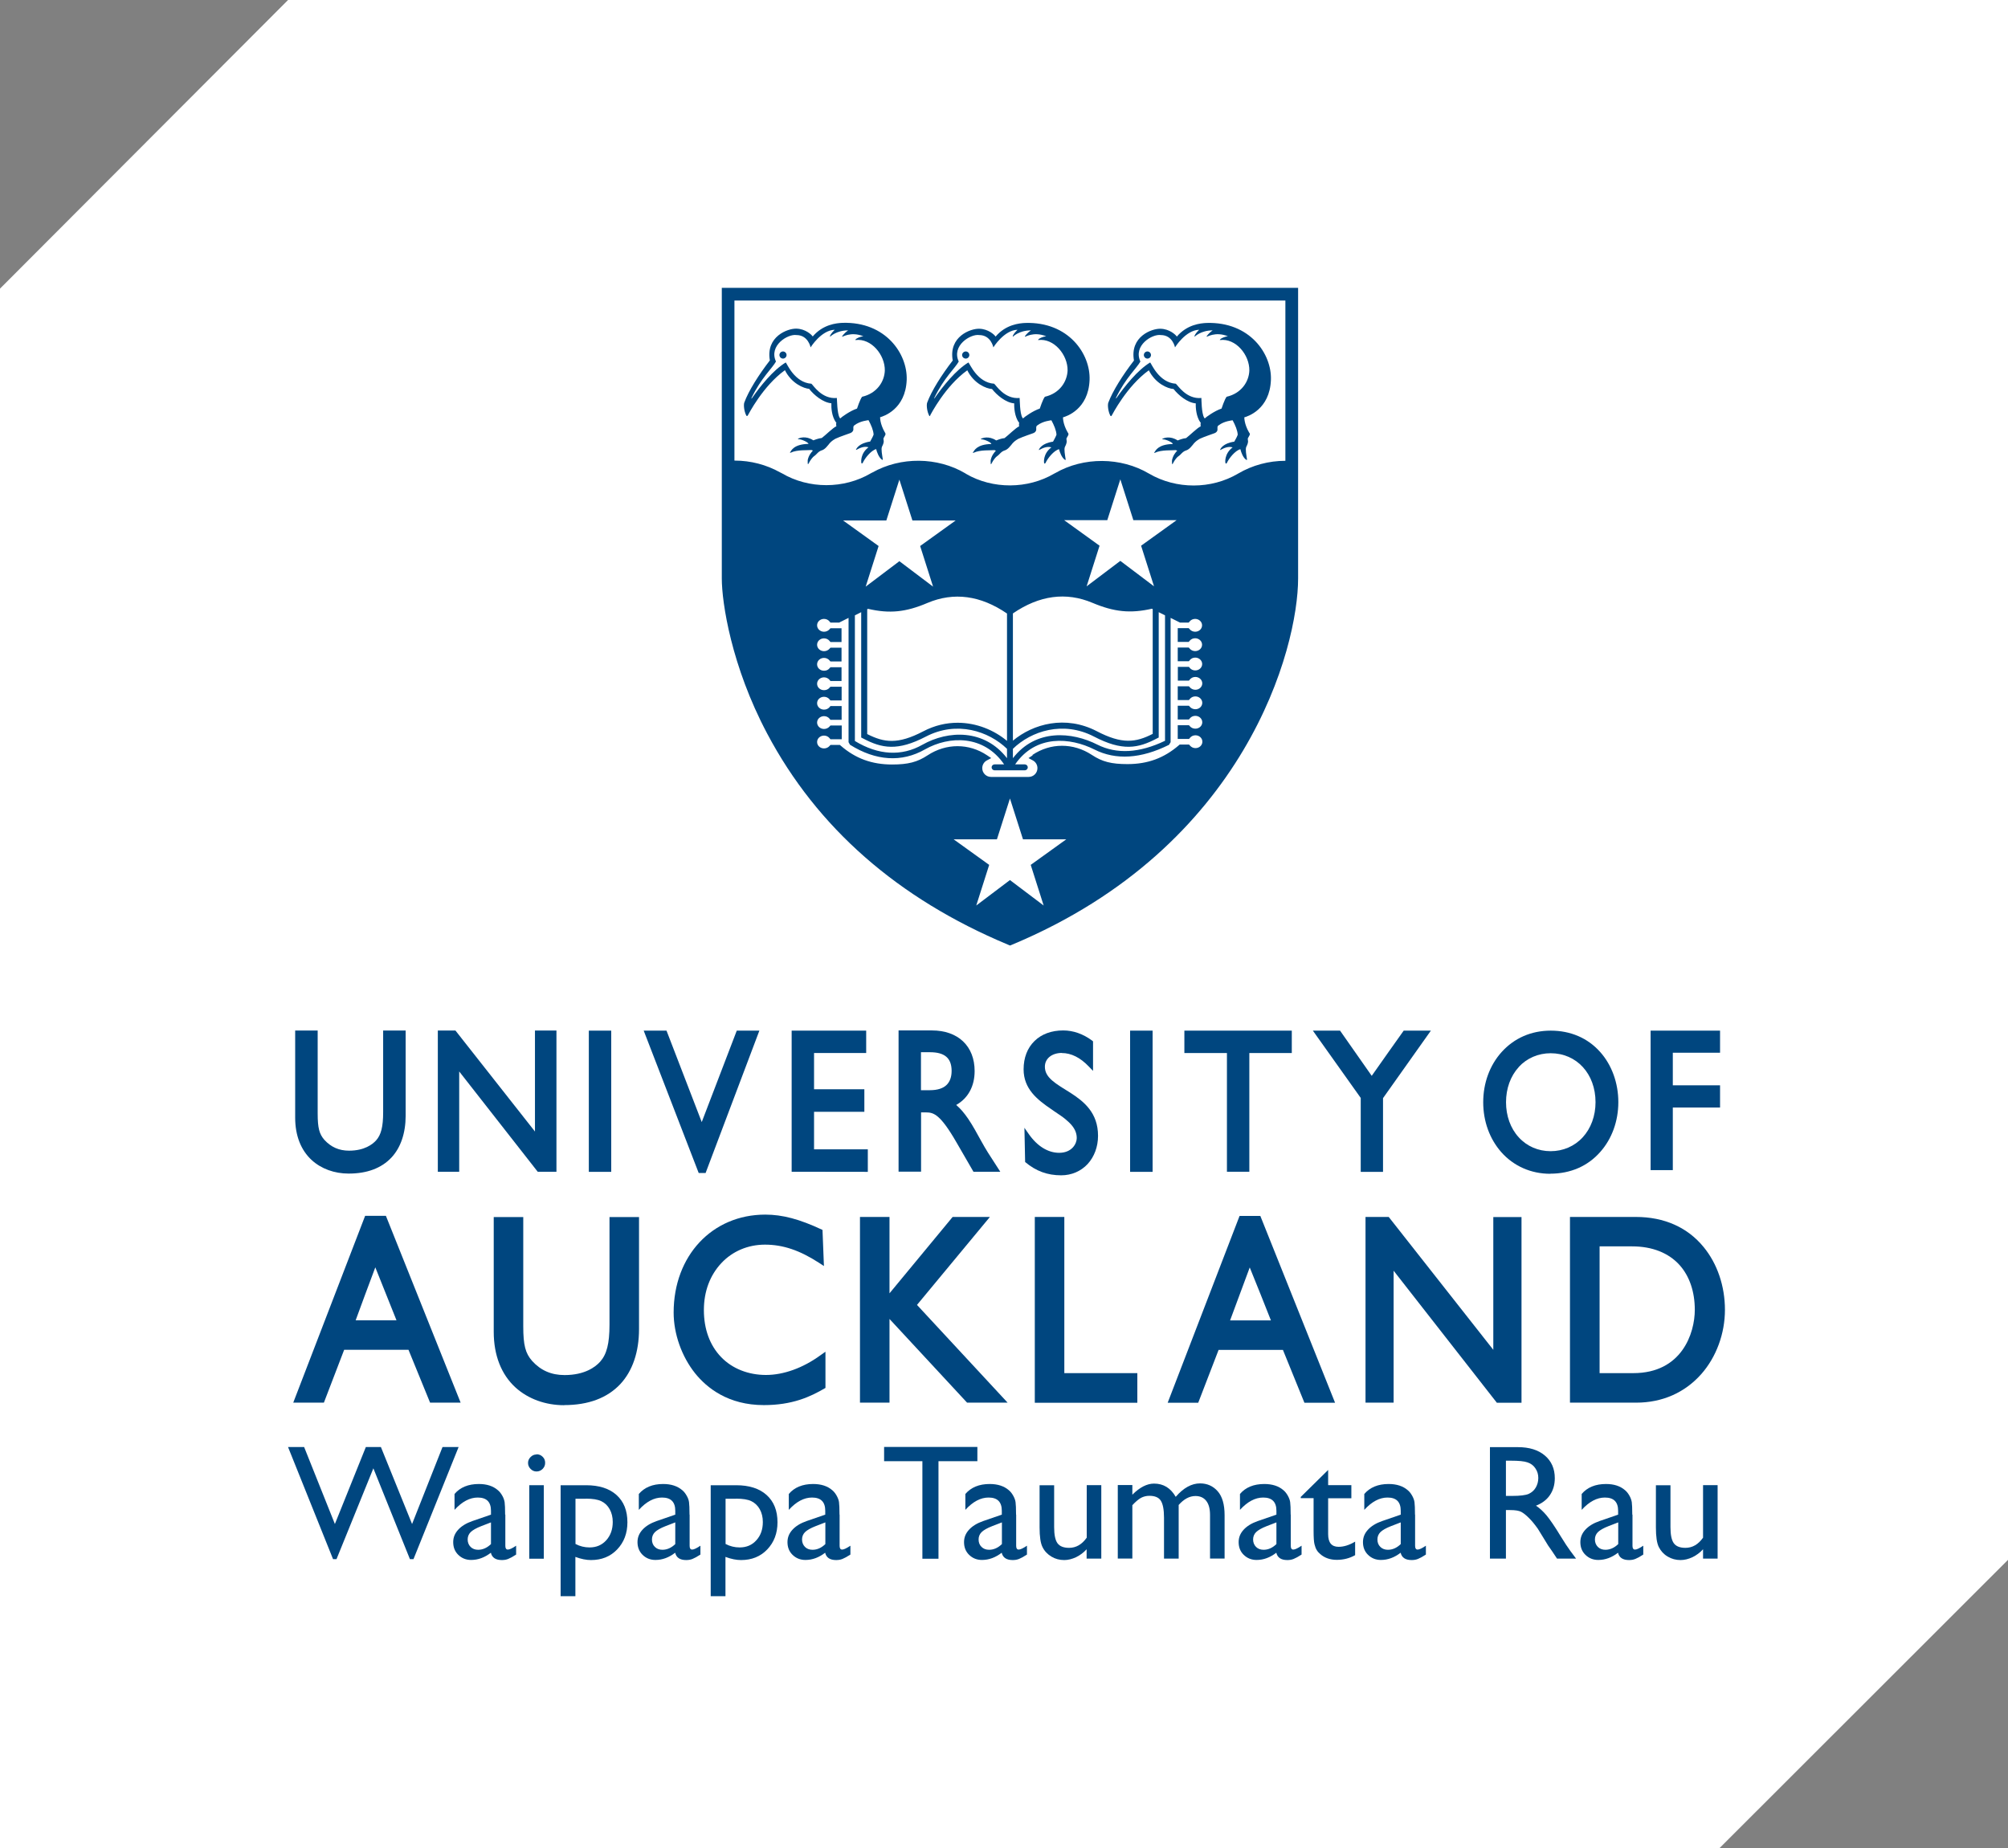 <?xml version="1.0" encoding="UTF-8"?>
<svg id="Layer_2" data-name="Layer 2" xmlns="http://www.w3.org/2000/svg" viewBox="0 0 197.21 181.54">
  <rect x="0" y="0" width="197.21" height="181.54" fill="#808080" stroke="none"/>
  <defs>
    <style>
      .cls-1 {
        fill: #fff;
      }

      .cls-2 {
        fill: #00467f;
      }
    </style>
  </defs>
  <g id="Layer_1-2" data-name="Layer 1">
    <g>
      <polygon class="cls-1" points="168.86 181.54 0 181.54 0 28.35 28.29 0 197.21 0 197.21 153.21 168.86 181.54"/>
      <polygon class="cls-2" points="85.07 103.43 85.07 101.23 77.75 101.23 77.75 115.09 85.23 115.1 85.23 112.89 79.95 112.89 79.95 109.2 84.89 109.2 84.89 106.99 79.95 106.99 79.95 103.43 85.07 103.43"/>
      <path class="cls-2" d="M34.24,115.27c1.81,0,3.22-.53,4.2-1.57.91-.97,1.4-2.4,1.4-4.11v-8.37h-2.21v8.03c0,1.41-.2,2.22-.7,2.77-.34.37-1.13,1-2.65,1-.98,0-1.77-.35-2.42-1.06-.5-.57-.66-1.17-.66-2.59v-8.15h-2.21s0,8.56,0,8.56c0,1.75.56,3.19,1.63,4.17.93.85,2.22,1.32,3.63,1.32Z"/>
      <path class="cls-2" d="M54.65,115.09v-13.87h-2.11v9.92c-.19-.25-7.81-9.92-7.81-9.92h-1.73v13.87h2.1v-9.85c.2.25,7.71,9.85,7.71,9.85h1.84Z"/>
      <path class="cls-2" d="M74.58,101.23h-2.22s-3.34,8.71-3.44,8.98c-.1-.26-3.46-8.98-3.46-8.98h-2.24l5.4,13.98h.68s5.28-13.98,5.28-13.98Z"/>
      <path class="cls-2" d="M95.59,115.09h2.65l-.36-.56c-.73-1.12-1.03-1.58-1.51-2.45-.42-.76-.85-1.56-1.29-2.2-.39-.57-.76-1-1.17-1.35,1.17-.66,1.81-1.84,1.81-3.33,0-1.2-.39-2.21-1.14-2.92-.74-.7-1.8-1.07-3.05-1.07h-3.28v13.87h2.21v-5.82h.49c.76,0,1.41.21,2.99,2.95l1.66,2.87ZM93.46,105.19c0,.58-.16,1.03-.47,1.35-.35.36-.92.54-1.66.54h-.88v-3.73h.88c1.44,0,2.11.57,2.13,1.79v.05Z"/>
      <path class="cls-2" d="M104.28,103.43c.93,0,1.82.45,2.65,1.32l.32.33.1.1v-2.9l-.03-.02-.07-.06c-.88-.65-1.85-.99-2.83-.99-1.15,0-2.13.36-2.82,1.04-.7.68-1.07,1.64-1.07,2.78,0,1.92,1.34,2.98,2.71,3.91l.33.23.62.42c.36.25.6.46.81.66.51.49.75.98.75,1.53s-.47,1.45-1.73,1.45c-1.09,0-2.15-.65-2.98-1.84l-.33-.47-.1-.15.07,3.36.02.02c1.05.88,2.17,1.29,3.52,1.29,1.01,0,1.93-.39,2.6-1.11.65-.71,1.02-1.69,1.02-2.77,0-2.28-1.4-3.38-2.72-4.23l-.96-.6c-.34-.22-.6-.41-.81-.59-.51-.44-.73-.86-.73-1.37,0-.8.69-1.35,1.67-1.35Z"/>
      <path class="cls-2" d="M133.62,115.1h2.21v-7.24s4.7-6.63,4.7-6.63h-2.67s-3.06,4.31-3.14,4.44c-.09-.13-3.11-4.44-3.11-4.44h-2.67s4.68,6.58,4.7,6.61v7.26Z"/>
      <rect class="cls-2" x="57.83" y="101.23" width="2.2" height="13.87"/>
      <rect class="cls-2" x="110.99" y="101.23" width="2.21" height="13.87"/>
      <polygon class="cls-2" points="120.5 115.09 122.7 115.09 122.7 103.43 126.87 103.43 126.87 101.23 116.32 101.23 116.32 103.43 120.5 103.43 120.5 115.09"/>
      <polygon class="cls-2" points="164.29 108.78 168.93 108.78 168.93 106.6 164.29 106.6 164.29 103.4 168.93 103.4 168.93 101.23 162.11 101.23 162.11 114.93 164.29 114.93 164.29 108.78"/>
      <path class="cls-2" d="M152.26,115.28c1.98,0,3.68-.74,4.91-2.14,1.14-1.29,1.77-3.02,1.77-4.89s-.64-3.65-1.79-4.93c-1.22-1.37-2.91-2.09-4.85-2.09s-3.6.75-4.82,2.1c-1.17,1.3-1.81,3.05-1.81,4.93s.63,3.6,1.77,4.9c1.21,1.37,2.92,2.13,4.81,2.13ZM149.16,104.8c.8-.87,1.92-1.35,3.13-1.35,2.56,0,4.41,2.02,4.41,4.81,0,1.34-.45,2.57-1.26,3.45-.81.88-1.93,1.36-3.15,1.36s-2.33-.48-3.13-1.36c-.81-.88-1.25-2.11-1.25-3.45s.44-2.57,1.25-3.45Z"/>
      <path class="cls-2" d="M123.78,119.43h-2.04l-7.06,18.35h3s1.96-5.1,2-5.19h6.32c.04.09,2.11,5.19,2.11,5.19h3.01l-7.34-18.35ZM120.81,129.69c.07-.19,1.81-4.87,1.93-5.2.14.33,2.02,5.01,2.08,5.2h-4.01Z"/>
      <polygon class="cls-2" points="111.7 134.87 104.53 134.87 104.53 119.53 101.63 119.53 101.63 137.78 111.7 137.78 111.7 134.87"/>
      <path class="cls-2" d="M33.8,132.58h6.32c.04.09,2.12,5.19,2.12,5.19h3l-7.34-18.35h-2.04l-7.06,18.35h3.01s1.96-5.1,1.99-5.19ZM36.86,124.48c.13.33,2,5.01,2.08,5.2h-4.01c.06-.19,1.8-4.87,1.93-5.2Z"/>
      <path class="cls-2" d="M81.07,136.33v-3.56l-.12.08-.38.27c-1.72,1.25-3.62,1.93-5.34,1.93s-3.31-.61-4.41-1.76c-1.11-1.15-1.69-2.75-1.69-4.61s.61-3.43,1.71-4.61c1.1-1.18,2.63-1.82,4.29-1.82,1.76,0,3.4.55,5.3,1.78l.37.24.12.08-.14-3.55-.05-.02c-2.22-1.04-3.89-1.48-5.57-1.48-5.22,0-9,4.04-9,9.62,0,2.09.79,4.32,2.11,5.97,1.15,1.43,3.25,3.12,6.75,3.12,2.78,0,4.54-.8,6.02-1.67l.04-.02Z"/>
      <path class="cls-2" d="M90.06,128.17c.08-.1,7.16-8.64,7.16-8.64h-3.66s-5.95,7.2-6.2,7.5v-7.5h-2.9v18.24h2.9v-8.22c.24.27,7.62,8.22,7.62,8.22h3.98s-8.81-9.51-8.9-9.6Z"/>
      <path class="cls-2" d="M167.32,122.49c-1.58-1.94-3.88-2.96-6.65-2.96h-6.48v18.24h6.5c2.55,0,4.77-.97,6.4-2.81,1.47-1.67,2.32-3.97,2.32-6.31s-.76-4.54-2.09-6.16ZM160.41,134.87h-3.31v-12.45h3.2c1.97,0,3.58.64,4.66,1.84.97,1.09,1.49,2.61,1.49,4.39,0,2.31-1.28,6.22-6.04,6.22Z"/>
      <path class="cls-2" d="M55.4,138.01c2.39,0,4.24-.7,5.52-2.06,1.2-1.29,1.84-3.15,1.84-5.41v-11h-2.9v10.57c0,1.86-.27,2.91-.92,3.64-.44.49-1.48,1.31-3.49,1.31-1.3,0-2.34-.45-3.19-1.39-.66-.75-.87-1.54-.87-3.41v-10.72h-2.9s0,11.27,0,11.27c0,2.3.74,4.2,2.15,5.48,1.23,1.11,2.92,1.73,4.77,1.73Z"/>
      <path class="cls-2" d="M146.66,132.58c-.26-.33-10.27-13.05-10.27-13.05h-2.28s0,18.24,0,18.24h2.76v-12.96c.26.33,10.14,12.97,10.14,12.97h2.42v-18.24h-2.77v13.05Z"/>
      <g>
        <path class="cls-2" d="M43.47,142.13h1.57l-4.43,11.01h-.35l-3.59-8.92-3.62,8.92h-.34l-4.42-11.01h1.58l3.02,7.56,3.04-7.56h1.48l3.06,7.56,2.99-7.56Z"/>
        <path class="cls-2" d="M49.63,148.76v3.07c0,.25.08.37.25.37s.44-.13.81-.38v.87c-.32.21-.58.35-.78.43s-.4.11-.62.11c-.61,0-.97-.24-1.08-.72-.61.47-1.25.71-1.94.71-.5,0-.92-.17-1.26-.5s-.5-.75-.5-1.25c0-.46.16-.86.49-1.22.33-.36.79-.64,1.39-.85l1.83-.63v-.38c0-.87-.43-1.3-1.3-1.3-.78,0-1.54.4-2.28,1.21v-1.56c.55-.65,1.35-.98,2.39-.98.78,0,1.4.2,1.87.61.16.13.3.31.42.52.13.22.2.43.24.65.03.22.05.63.05,1.24ZM48.22,151.67v-2.14l-.96.37c-.49.19-.83.39-1.03.58-.2.2-.3.44-.3.73s.1.54.29.73c.19.19.44.28.74.28.45,0,.88-.19,1.26-.56Z"/>
        <path class="cls-2" d="M52.69,142.84c.24,0,.44.08.6.24.17.16.25.36.25.6s-.08.43-.25.6c-.17.17-.37.25-.6.25-.22,0-.41-.08-.58-.25s-.25-.37-.25-.59.08-.41.25-.58.36-.25.58-.25ZM51.98,145.88h1.43v7.22h-1.43v-7.22Z"/>
        <path class="cls-2" d="M55.06,156.78v-10.9h2.5c1.28,0,2.28.32,2.99.96.71.64,1.07,1.53,1.07,2.68,0,1.08-.34,1.97-1.01,2.67-.67.7-1.53,1.04-2.57,1.04-.46,0-.97-.1-1.53-.31v3.86h-1.46ZM57.53,147.21h-1.01v4.44c.44.23.9.34,1.38.34.67,0,1.21-.23,1.64-.7.42-.47.64-1.06.64-1.8,0-.47-.1-.89-.3-1.25-.2-.36-.47-.62-.82-.79s-.85-.25-1.52-.25Z"/>
        <path class="cls-2" d="M67.73,148.76v3.07c0,.25.08.37.25.37s.44-.13.81-.38v.87c-.32.21-.58.35-.78.43s-.4.11-.62.11c-.61,0-.97-.24-1.08-.72-.61.47-1.25.71-1.94.71-.5,0-.92-.17-1.26-.5-.33-.33-.5-.75-.5-1.25,0-.46.16-.86.49-1.22.33-.36.79-.64,1.39-.85l1.83-.63v-.38c0-.87-.43-1.3-1.3-1.3-.78,0-1.54.4-2.28,1.21v-1.56c.56-.65,1.35-.98,2.39-.98.78,0,1.4.2,1.88.61.16.13.3.31.42.52.13.22.21.43.24.65.03.22.05.63.05,1.24ZM66.32,151.67v-2.14l-.96.37c-.49.19-.83.39-1.03.58-.2.2-.3.44-.3.73s.09.54.29.73c.19.19.44.28.74.28.45,0,.88-.19,1.26-.56Z"/>
        <path class="cls-2" d="M69.8,156.78v-10.9h2.5c1.28,0,2.28.32,2.99.96s1.07,1.53,1.07,2.68c0,1.08-.34,1.97-1.01,2.67-.67.7-1.53,1.04-2.57,1.04-.46,0-.97-.1-1.53-.31v3.86h-1.46ZM72.27,147.21h-1.01v4.44c.44.23.9.34,1.38.34.67,0,1.22-.23,1.64-.7.43-.47.64-1.06.64-1.8,0-.47-.1-.89-.3-1.25-.2-.36-.48-.62-.82-.79s-.85-.25-1.52-.25Z"/>
        <path class="cls-2" d="M82.46,148.76v3.07c0,.25.08.37.25.37s.44-.13.81-.38v.87c-.32.21-.58.35-.78.43-.2.08-.4.11-.62.11-.61,0-.97-.24-1.08-.72-.61.47-1.25.71-1.94.71-.5,0-.92-.17-1.26-.5-.34-.33-.5-.75-.5-1.25,0-.46.16-.86.49-1.22.33-.36.79-.64,1.39-.85l1.83-.63v-.38c0-.87-.43-1.3-1.3-1.3-.78,0-1.54.4-2.28,1.21v-1.56c.55-.65,1.35-.98,2.39-.98.78,0,1.41.2,1.88.61.16.13.3.31.42.52s.21.43.24.65c.03.22.05.63.05,1.24ZM81.06,151.67v-2.14l-.96.37c-.49.19-.83.39-1.03.58-.2.2-.3.44-.3.73s.1.54.29.73c.19.19.44.28.74.28.46,0,.88-.19,1.26-.56Z"/>
        <path class="cls-2" d="M86.83,142.12h9.16v1.4h-3.82v9.58h-1.58v-9.58h-3.76v-1.4Z"/>
        <path class="cls-2" d="M99.8,148.76v3.07c0,.25.08.37.25.37s.44-.13.81-.38v.87c-.32.21-.58.35-.78.43-.2.08-.4.11-.62.11-.61,0-.97-.24-1.08-.72-.61.47-1.25.71-1.94.71-.5,0-.92-.17-1.26-.5s-.5-.75-.5-1.25c0-.46.16-.86.49-1.22.33-.36.79-.64,1.39-.85l1.83-.63v-.38c0-.87-.43-1.3-1.3-1.3-.78,0-1.54.4-2.28,1.21v-1.56c.56-.65,1.35-.98,2.39-.98.78,0,1.41.2,1.88.61.16.13.3.31.42.52s.21.43.24.65.05.63.05,1.24ZM98.4,151.67v-2.14l-.96.37c-.49.19-.83.39-1.03.58-.2.2-.3.44-.3.73s.09.54.29.73c.19.19.44.28.74.28.46,0,.88-.19,1.26-.56Z"/>
        <path class="cls-2" d="M106.72,153.1v-.93c-.3.33-.65.59-1.04.78-.39.18-.78.28-1.16.28-.46,0-.88-.11-1.26-.34s-.68-.54-.87-.93c-.2-.39-.29-1.04-.29-1.94v-4.14h1.43v4.11c0,.76.11,1.29.33,1.59.22.3.6.45,1.14.45.68,0,1.26-.33,1.73-1v-5.16h1.43v7.22h-1.43Z"/>
        <path class="cls-2" d="M115.76,147.85v5.24h-1.44v-4.02c0-.8-.11-1.36-.32-1.68s-.59-.47-1.12-.47c-.3,0-.57.07-.82.2-.25.14-.53.38-.85.72v5.24h-1.43v-7.22h1.43v.95c.73-.73,1.44-1.09,2.13-1.09.92,0,1.63.43,2.13,1.3.76-.88,1.56-1.32,2.39-1.32.7,0,1.28.26,1.73.77.45.51.68,1.29.68,2.35v4.26h-1.43v-4.28c0-.6-.12-1.06-.37-1.38-.25-.32-.6-.48-1.06-.48-.59,0-1.14.3-1.66.89Z"/>
        <path class="cls-2" d="M126.77,148.76v3.07c0,.25.08.37.25.37s.44-.13.81-.38v.87c-.32.21-.58.35-.78.43-.2.08-.4.11-.62.11-.61,0-.97-.24-1.08-.72-.61.47-1.25.71-1.94.71-.5,0-.92-.17-1.26-.5-.34-.33-.5-.75-.5-1.25,0-.46.16-.86.49-1.22.33-.36.79-.64,1.39-.85l1.83-.63v-.38c0-.87-.43-1.3-1.3-1.3-.78,0-1.54.4-2.28,1.21v-1.56c.55-.65,1.35-.98,2.39-.98.78,0,1.41.2,1.88.61.16.13.3.31.42.52s.21.43.24.65c.03.22.05.63.05,1.24ZM125.36,151.67v-2.14l-.96.37c-.49.19-.83.39-1.03.58-.2.2-.3.44-.3.73s.1.54.29.73c.19.19.44.28.74.28.46,0,.88-.19,1.26-.56Z"/>
        <path class="cls-2" d="M127.76,147.02l2.68-2.64v1.49h2.28v1.29h-2.28v3.53c0,.83.34,1.24,1.03,1.24.51,0,1.05-.17,1.62-.51v1.33c-.55.31-1.15.46-1.8.46s-1.2-.19-1.63-.57c-.14-.12-.25-.24-.34-.39-.09-.14-.16-.33-.22-.57-.06-.23-.09-.68-.09-1.33v-3.2h-1.26v-.14Z"/>
        <path class="cls-2" d="M138.98,148.76v3.07c0,.25.08.37.25.37s.44-.13.81-.38v.87c-.32.21-.58.35-.78.43-.2.08-.4.11-.62.11-.61,0-.97-.24-1.08-.72-.61.47-1.25.71-1.94.71-.5,0-.92-.17-1.26-.5s-.5-.75-.5-1.25c0-.46.16-.86.49-1.22.33-.36.79-.64,1.39-.85l1.83-.63v-.38c0-.87-.43-1.3-1.3-1.3-.78,0-1.54.4-2.28,1.21v-1.56c.56-.65,1.35-.98,2.39-.98.78,0,1.41.2,1.88.61.16.13.3.31.42.52s.21.43.24.65.05.63.05,1.24ZM137.57,151.67v-2.14l-.96.37c-.49.19-.83.39-1.03.58-.2.2-.3.44-.3.73s.09.54.29.73c.19.19.44.28.74.28.46,0,.88-.19,1.26-.56Z"/>
        <path class="cls-2" d="M146.33,153.1v-10.96h2.75c1.11,0,1.99.27,2.64.82s.98,1.29.98,2.23c0,.64-.16,1.19-.48,1.66s-.78.81-1.37,1.04c.35.23.69.54,1.03.94.33.4.81,1.09,1.41,2.08.38.62.69,1.09.92,1.4l.58.78h-1.87l-.48-.72s-.05-.07-.09-.13l-.3-.43-.49-.8-.53-.86c-.32-.45-.62-.81-.89-1.07-.27-.27-.51-.46-.73-.58s-.58-.18-1.1-.18h-.41v4.77h-1.57ZM148.37,143.47h-.47v3.46h.6c.8,0,1.34-.07,1.64-.2.29-.14.53-.34.69-.62s.25-.59.25-.94-.09-.66-.28-.94c-.18-.28-.44-.48-.77-.59-.33-.12-.88-.17-1.65-.17Z"/>
        <path class="cls-2" d="M160.33,148.76v3.07c0,.25.08.37.25.37s.44-.13.81-.38v.87c-.32.21-.58.35-.78.43s-.4.11-.62.11c-.61,0-.97-.24-1.08-.72-.61.47-1.25.71-1.94.71-.5,0-.92-.17-1.26-.5s-.5-.75-.5-1.25c0-.46.16-.86.49-1.22.33-.36.79-.64,1.39-.85l1.83-.63v-.38c0-.87-.43-1.3-1.3-1.3-.78,0-1.54.4-2.28,1.21v-1.56c.55-.65,1.35-.98,2.39-.98.78,0,1.4.2,1.87.61.16.13.3.31.42.52.13.22.2.43.24.65.03.22.05.63.05,1.24ZM158.93,151.67v-2.14l-.96.37c-.49.19-.83.39-1.03.58-.2.2-.3.44-.3.73s.1.54.29.73c.19.19.44.28.74.28.45,0,.88-.19,1.26-.56Z"/>
        <path class="cls-2" d="M167.26,153.1v-.93c-.3.33-.65.59-1.04.78-.39.18-.78.28-1.17.28-.45,0-.87-.11-1.26-.34s-.67-.54-.87-.93c-.2-.39-.29-1.04-.29-1.94v-4.14h1.43v4.11c0,.76.11,1.29.33,1.59.22.3.6.45,1.14.45.68,0,1.26-.33,1.73-1v-5.16h1.43v7.22h-1.43Z"/>
      </g>
      <g>
        <path class="cls-1" d="M72.13,45.23s.02,0,.03,0c1.56,0,3.1.4,4.46,1.16h0s.18.09.18.09c2.64,1.55,6.09,1.56,8.72,0l.13-.07h.01c2.78-1.57,6.4-1.54,9.16.09l.05.04c2.63,1.53,6.07,1.51,8.68-.03l.08-.04c2.79-1.61,6.45-1.6,9.22.05,2.66,1.56,6.11,1.55,8.74,0,1.41-.83,3.02-1.26,4.66-1.26v-15.75h-54.11v15.72ZM108.85,39.55c.42-1.15,1.42-2.73,2.52-4.14-.41-2.37,1.77-3.15,2.61-3.12.88.02,1.49.59,1.6.77,1.01-1.18,2.32-1.31,2.92-1.34,4.26-.13,6.41,3.05,6.32,5.6-.11,2.91-2.31,3.58-2.61,3.67,0,0-.03.63.46,1.48.03.06.13.14.04.3-.01.04-.1.19-.12.22-.02.03-.06.12-.03.23.05.19-.02.41-.16.67-.11.24.02.82.07,1.22.01.08-.04.09-.1.03-.27-.17-.48-.72-.55-1.02-.52.14-1.12.9-1.32,1.34-.02.06-.13.13-.15-.01-.01-.03-.11-.89.71-1.51-.42-.13-.85.07-1.15.23-.02.02-.14.08-.05-.06.02-.03.26-.57,1.36-.73.01-.04.24-.4.34-.68-.03-.41-.24-.93-.5-1.42-.04,0-.83.07-1.38.5-.04.02-.11.1-.11.2v.24s-.04.25-.32.34c-.03.02-.96.32-1.4.53-.02.02-.42.19-.71.61-.06.07-.3.43-.64.54-.09.02-.27.1-.4.24-.13.13-.25.26-.36.33-.11.07-.36.34-.55.72-.03.05-.08.12-.08,0-.01-.15,0-.35,0-.35.11-.47.32-.71.51-.92-.07-.02-.06,0-.14-.05-.34.04-1.41-.05-2.05.26-.05.02-.1.02-.05-.05.12-.16.36-.78,1.8-.81.02-.14-.64-.46-.98-.46-.1,0-.04-.06,0-.07.08-.03.71-.31,1.46.18.04-.02.54-.21.83-.23.35-.26,1.12-1.03,1.43-1.15,0-.05-.03-.21.01-.38h-.04c-.4-.58-.46-1.42-.45-1.88-.83-.08-1.71-.82-2.18-1.41-.6-.04-1.79-.55-2.43-1.84-2.17,1.56-3.58,4.34-3.66,4.47-.05.04-.08.04-.12.01-.23-.43-.28-1.09-.21-1.3ZM91.01,39.55c.42-1.15,1.43-2.73,2.51-4.14-.41-2.37,1.77-3.15,2.61-3.12.88.02,1.49.59,1.6.77,1-1.18,2.32-1.31,2.92-1.34,4.25-.13,6.41,3.05,6.31,5.6-.11,2.91-2.31,3.58-2.61,3.67,0,0-.04.63.46,1.48.03.06.13.14.04.3-.01.04-.1.19-.12.22-.02.03-.06.12-.03.23.05.19-.02.41-.16.67-.11.24.02.82.07,1.22.01.08-.05.09-.1.03-.27-.17-.48-.72-.55-1.02-.52.14-1.12.9-1.32,1.34-.02.06-.13.13-.15-.01,0-.03-.11-.89.72-1.51-.42-.13-.85.07-1.15.23-.02.02-.15.08-.05-.06.02-.03.26-.57,1.36-.73.01-.04.24-.4.34-.68-.03-.41-.24-.93-.5-1.42-.04,0-.83.07-1.38.5-.04.02-.11.1-.11.2v.24s-.04.25-.33.34c-.03.02-.96.32-1.4.53-.03.02-.43.19-.72.61-.06.07-.3.43-.64.54-.09.02-.27.1-.4.24-.13.13-.25.26-.36.33-.11.07-.36.34-.54.72-.03.05-.08.12-.08,0-.01-.15,0-.35,0-.35.11-.47.32-.71.51-.92-.07-.02-.06,0-.14-.05-.34.04-1.4-.05-2.05.26-.05.02-.09.02-.05-.05.12-.16.36-.78,1.79-.81.02-.14-.64-.46-.98-.46-.1,0-.04-.06,0-.07.08-.03.71-.31,1.46.18.03-.02.54-.21.82-.23.35-.26,1.12-1.03,1.43-1.15,0-.05-.03-.21.01-.38h-.04c-.4-.58-.46-1.42-.45-1.88-.82-.08-1.71-.82-2.18-1.41-.6-.04-1.79-.55-2.43-1.84-2.17,1.56-3.59,4.34-3.67,4.47-.05.04-.07.04-.12.01-.23-.43-.29-1.09-.21-1.3ZM73.05,39.55c.42-1.15,1.42-2.73,2.51-4.14-.41-2.37,1.77-3.15,2.61-3.12.88.02,1.49.59,1.6.77,1.01-1.18,2.32-1.31,2.92-1.34,4.25-.13,6.41,3.05,6.31,5.6-.11,2.91-2.31,3.58-2.61,3.67,0,0-.04.63.46,1.48.03.06.13.14.03.3-.02.04-.1.19-.12.22-.02.03-.06.12-.03.23.05.19-.02.41-.16.67-.11.24.02.82.08,1.22,0,.08-.05.09-.1.03-.27-.17-.48-.72-.55-1.02-.51.14-1.11.9-1.31,1.34-.02.06-.13.13-.15-.01,0-.03-.11-.89.71-1.51-.42-.13-.85.07-1.15.23-.02.02-.14.08-.05-.06.02-.03.26-.57,1.36-.73.01-.04.25-.4.34-.68-.03-.41-.24-.93-.5-1.42-.04,0-.83.07-1.38.5-.04.02-.11.1-.11.2v.24s-.04.25-.33.34c-.02.02-.96.32-1.4.53-.02.02-.42.19-.72.61-.06.07-.3.43-.64.54-.08.02-.27.1-.4.24-.13.13-.25.26-.36.33-.11.07-.36.34-.54.72-.03.05-.08.12-.09,0,0-.15.01-.35,0-.35.11-.47.32-.71.51-.92-.07-.02-.06,0-.14-.05-.34.04-1.41-.05-2.04.26-.05.02-.1.02-.05-.05.12-.16.36-.78,1.79-.81.02-.14-.64-.46-.98-.46-.11,0-.04-.06,0-.07.08-.03.71-.31,1.46.18.03-.02.54-.21.83-.23.35-.26,1.12-1.03,1.43-1.15,0-.05-.03-.21,0-.38h-.04c-.4-.58-.46-1.42-.45-1.88-.82-.08-1.71-.82-2.18-1.41-.6-.04-1.79-.55-2.43-1.84-2.17,1.56-3.58,4.34-3.66,4.47-.05.04-.08.04-.12.01-.24-.43-.29-1.09-.21-1.3Z"/>
        <path class="cls-1" d="M98.94,75.56c-.09-.16-.19-.3-.29-.44h-.94c-.16,0-.29.13-.29.29s.13.29.29.29h2.97c.16,0,.29-.13.29-.29s-.13-.29-.29-.29h-.95c-.1.14-.19.28-.29.44h-.51Z"/>
        <polygon class="cls-1" points="89.61 51.12 88.33 47.1 87.05 51.12 82.8 51.12 86.29 53.63 85.02 57.62 88.33 55.12 91.64 57.62 90.37 53.63 93.85 51.12 89.61 51.12"/>
        <polygon class="cls-1" points="111.32 51.09 110.03 47.07 108.75 51.09 104.51 51.09 107.99 53.6 106.73 57.59 110.03 55.09 113.34 57.59 112.08 53.6 115.56 51.09 111.32 51.09"/>
        <polygon class="cls-1" points="100.47 82.44 99.19 78.42 97.91 82.44 93.66 82.44 97.15 84.95 95.88 88.94 99.19 86.44 102.49 88.94 101.23 84.95 104.71 82.44 100.47 82.44"/>
        <path class="cls-1" d="M77.16,35.6c.13.1.85,1.98,2.52,2.09.19.14,1.02,1.53,2.5,1.4.02.16.02,1.5.27,1.93l.06.08s0,0,0,0c.12-.13.96-.74,1.65-.97,0,0,.3-.92.5-1.16,1.44-.33,2.19-1.47,2.23-2.57.03-1.53-1.34-3.19-2.88-3,0,0-.05,0,0-.04.05-.12.49-.31.78-.33-1.27-.51-2.1.11-2.08.04v-.04s.16-.29.58-.58c-1.18,0-1.78.63-1.78.63v-.09s.08-.24.45-.6c-1.33.04-2.37,1.73-2.37,1.73,0,0-.23-1.21-1.39-1.21-.85-.13-2.74,1.03-2.01,2.6-.34.63-1.45,1.6-2.4,3.57-.02.04.02.03,0,.07.86-1.22,2.09-2.78,3.35-3.55ZM76.9,34.52c.2,0,.35.16.35.35s-.16.35-.35.35-.35-.16-.35-.35.16-.35.35-.35Z"/>
        <path class="cls-1" d="M95.11,35.6c.13.1.86,1.98,2.53,2.09.19.14,1.02,1.53,2.5,1.4.02.16.02,1.5.27,1.93l.06.08s0,0,0,0c.12-.13.96-.74,1.65-.97,0,0,.3-.92.5-1.16,1.44-.33,2.18-1.47,2.23-2.57.03-1.53-1.35-3.19-2.88-3,0,0-.05,0,0-.04.05-.12.49-.31.78-.33-1.27-.51-2.1.11-2.08.04v-.04s.16-.29.58-.58c-1.18,0-1.78.63-1.78.63v-.09s.07-.24.45-.6c-1.33.04-2.37,1.73-2.37,1.73,0,0-.23-1.21-1.39-1.21-.84-.13-2.74,1.03-2.01,2.6-.34.63-1.45,1.6-2.4,3.57-.02.04.02.03,0,.07.85-1.22,2.09-2.78,3.35-3.55ZM94.85,34.52c.19,0,.35.16.35.35s-.16.35-.35.35-.36-.16-.36-.35.16-.35.36-.35Z"/>
        <path class="cls-1" d="M112.95,35.6c.13.1.85,1.98,2.52,2.09.19.14,1.02,1.53,2.51,1.4.02.16.01,1.5.27,1.93l.06.08s0,0,0,0c.12-.13.96-.74,1.65-.97,0,0,.3-.92.5-1.16,1.44-.33,2.19-1.47,2.23-2.57.03-1.53-1.35-3.19-2.88-3,0,0-.05,0,0-.04.05-.12.49-.31.78-.33-1.27-.51-2.1.11-2.08.04v-.04s.16-.29.58-.58c-1.18,0-1.78.63-1.78.63v-.09s.07-.24.45-.6c-1.33.04-2.37,1.73-2.37,1.73,0,0-.23-1.21-1.39-1.21-.85-.13-2.74,1.03-2.01,2.6-.34.63-1.45,1.6-2.4,3.57-.02.04.02.03,0,.07.86-1.22,2.09-2.78,3.35-3.55ZM112.69,34.52c.2,0,.35.16.35.35s-.16.35-.35.35-.35-.16-.35-.35.16-.35.35-.35Z"/>
        <path class="cls-2" d="M70.89,28.27v28.55c0,2.36.93,8.59,4.46,15.24,4.89,9.23,12.83,16.2,23.61,20.71l.24.1.24-.1c23.01-9.63,28.05-29.22,28.05-35.95v-28.55h-56.59ZM101.42,74.19l-.41.27.43.23c.28.15.45.44.45.76,0,.47-.38.86-.86.86h-3.7c-.47,0-.86-.38-.86-.86,0-.32.17-.61.45-.76l.43-.23-.4-.27c-.89-.6-1.9-.9-2.91-.9s-2.03.3-2.94.9c-1,.66-1.91.9-3.48.9-1.99,0-3.6-.59-5.05-1.85l-.08-.07h-.93l-.09.1c-.13.15-.33.24-.54.24-.38,0-.68-.28-.68-.63s.31-.63.68-.63c.21,0,.41.09.54.25l.09.11h1.11v-1.35h-1.11l-.09.1c-.13.15-.33.24-.54.24-.37,0-.68-.28-.68-.63s.31-.63.68-.63c.21,0,.41.09.54.25l.09.11h1.1v-1.35h-1.1l-.09.11c-.13.15-.32.24-.54.24-.37,0-.68-.28-.68-.63s.3-.63.68-.63c.21,0,.41.09.54.25l.09.11h1.1v-1.35h-1.1l-.09.1c-.13.16-.33.24-.54.24-.38,0-.68-.28-.68-.63s.31-.63.68-.63c.21,0,.41.09.54.25l.09.11h1.09v-1.35h-1.09l-.09.1c-.13.16-.32.24-.54.24-.38,0-.68-.28-.68-.63s.3-.63.68-.63c.21,0,.41.09.54.25l.09.1h1.09v-1.35h-1.09l-.09.1c-.13.15-.33.24-.54.24-.37,0-.68-.28-.68-.63s.3-.63.68-.63c.21,0,.41.09.54.25l.09.11h1.09v-1.35h-1.09l-.09.1c-.13.15-.33.24-.54.24-.37,0-.68-.28-.68-.63s.3-.63.68-.63c.21,0,.41.09.54.25l.09.11h.86s.92-.46.92-.46v12.21l.14.25c2.53,1.59,5.08,1.76,7.36.46,2.41-1.36,5.79-1.43,7.78,1.47h-.94c-.16,0-.29.13-.29.29s.13.29.29.29h2.97c.16,0,.29-.13.29-.29s-.13-.29-.29-.29h-.95c2.02-2.94,5.41-2.66,7.79-1.46,2.1,1.06,4.57.91,7.32-.46l.16-.26v-12.21s.92.46.92.46h.86s.09-.11.09-.11c.13-.16.33-.25.54-.25.37,0,.68.28.68.63s-.3.63-.68.63c-.21,0-.41-.09-.54-.25l-.09-.1h-1.08v1.35h1.08l.09-.11c.13-.16.33-.25.54-.25.37,0,.68.28.68.63s-.3.63-.68.63c-.21,0-.41-.09-.54-.25l-.09-.1h-1.08v1.35h1.09l.09-.11c.13-.16.32-.25.54-.25.37,0,.68.28.68.63s-.3.63-.68.63c-.21,0-.41-.09-.53-.24l-.09-.11h-1.09v1.35h1.09l.09-.11c.13-.16.33-.25.54-.25.37,0,.68.28.68.63s-.3.63-.68.63c-.21,0-.41-.09-.54-.24l-.09-.1h-1.1v1.35h1.1l.09-.11c.13-.16.33-.25.54-.25.37,0,.68.28.68.63s-.3.63-.68.63c-.21,0-.41-.09-.54-.24l-.09-.1h-1.1v1.35h1.1l.09-.11c.13-.16.32-.25.54-.25.37,0,.68.28.68.63s-.3.63-.68.63c-.21,0-.41-.09-.54-.24l-.09-.1h-1.1v1.35h1.11l.09-.11c.13-.16.33-.25.54-.25.38,0,.68.28.68.63s-.3.63-.68.63c-.21,0-.4-.09-.54-.25l-.09-.1h-.92l-.08.07c-1.46,1.26-3.06,1.85-5.05,1.85-1.57,0-2.48-.23-3.49-.9-1.82-1.2-4.06-1.2-5.84,0ZM84.74,72.52c1.88,1,3.42,1.27,6.19-.17,3.04-1.58,6.17-.54,7.97,1.2v.92c-2.22-2.87-5.76-2.76-8.31-1.32-2.04,1.16-4.33,1.03-6.63-.37v-12.34l.62-.31v12.31l.16.08ZM85.17,72.09v-12.25l.08-.04c2.11.49,3.71.33,5.84-.58,2.59-1.09,5.21-.74,7.81,1.04v12.51c-1.26-1.05-2.98-1.78-4.85-1.78-1.1,0-2.25.25-3.39.85-2.48,1.29-3.82,1.11-5.49.26ZM107.45,72.35c2.77,1.44,4.31,1.17,6.19.17l.16-.08v-12.31l.62.31v12.32c-2.52,1.21-4.75,1.33-6.64.38-2.5-1.27-6.05-1.58-8.3,1.33v-.92c1.8-1.75,4.93-2.78,7.97-1.2ZM99.48,72.76v-12.51c2.6-1.78,5.22-2.13,7.81-1.04,2.14.9,3.73,1.06,5.84.58l.08.04v12.25c-1.67.86-3.02,1.03-5.49-.26-3.08-1.6-6.25-.73-8.24.93ZM113.34,57.59l-3.31-2.5-3.31,2.5,1.27-3.99-3.48-2.51h4.24l1.28-4.01,1.28,4.01h4.25l-3.49,2.51,1.27,3.99ZM91.64,57.62l-3.31-2.5-3.31,2.5,1.27-3.99-3.49-2.51h4.25l1.28-4.01,1.28,4.01h4.25l-3.49,2.51,1.27,3.99ZM95.88,88.94l1.27-3.99-3.49-2.51h4.25l1.28-4.01,1.28,4.01h4.25l-3.49,2.51,1.27,3.99-3.31-2.5-3.31,2.5ZM126.25,45.26c-1.64,0-3.25.43-4.66,1.26-2.63,1.55-6.07,1.56-8.74,0-2.77-1.64-6.43-1.66-9.22-.05l-.08.04c-2.61,1.54-6.05,1.56-8.68.03l-.05-.04c-2.75-1.63-6.37-1.66-9.16-.08h-.01s-.13.07-.13.07c-2.63,1.55-6.09,1.55-8.72,0l-.18-.09h0c-1.36-.76-2.9-1.16-4.46-1.16-.01,0-.02,0-.03,0v-15.72h54.11v15.75Z"/>
        <path class="cls-2" d="M79.47,38.2c.47.6,1.36,1.34,2.18,1.41-.02.46.04,1.3.45,1.87h.04c-.04.17-.01.34,0,.39-.31.12-1.08.89-1.43,1.15-.29.02-.79.21-.83.23-.75-.49-1.38-.22-1.46-.18-.04.02-.11.07,0,.07.33,0,.99.32.98.46-1.44.03-1.68.65-1.79.81-.05.07,0,.08.05.05.64-.31,1.7-.22,2.04-.26.08.04.07.03.14.05-.18.21-.4.45-.51.92,0,0-.01.2,0,.35,0,.12.06.05.09,0,.18-.37.43-.65.54-.72.11-.07.23-.2.36-.33.13-.13.31-.22.4-.24.34-.11.57-.48.64-.54.29-.41.69-.59.72-.61.44-.21,1.38-.51,1.4-.53.28-.09.33-.31.33-.34v-.24c0-.11.07-.18.11-.2.55-.43,1.34-.49,1.38-.5.26.48.48,1,.5,1.42-.1.28-.33.64-.34.68-1.1.16-1.34.7-1.36.73-.09.13.03.08.05.06.29-.16.73-.36,1.15-.23-.82.62-.72,1.47-.71,1.51.02.14.13.07.15.01.2-.44.8-1.2,1.31-1.34.07.3.28.84.55,1.02.05.06.11.06.1-.03-.06-.4-.18-.99-.08-1.22.14-.26.21-.49.16-.67-.03-.11,0-.2.03-.23.02-.03.11-.19.12-.22.09-.16,0-.24-.03-.3-.49-.85-.46-1.48-.46-1.48.3-.08,2.5-.76,2.61-3.67.09-2.55-2.06-5.73-6.31-5.6-.6.03-1.91.15-2.92,1.34-.11-.18-.72-.75-1.6-.77-.84-.03-3.02.76-2.61,3.12-1.09,1.41-2.09,2.99-2.51,4.14-.08.21-.03.86.21,1.3.04.03.07.03.12-.01.08-.13,1.49-2.91,3.66-4.47.64,1.29,1.83,1.8,2.43,1.84ZM73.81,39.15s-.02-.03,0-.07c.95-1.97,2.06-2.94,2.4-3.57-.73-1.57,1.17-2.73,2.01-2.6,1.16,0,1.39,1.21,1.39,1.21,0,0,1.04-1.69,2.37-1.73-.38.36-.46.6-.46.6v.09s.6-.63,1.78-.63c-.42.29-.59.58-.59.58v.04c-.01.07.82-.55,2.09-.04-.29.02-.73.21-.78.33-.04.04,0,.04,0,.04,1.54-.2,2.91,1.46,2.88,3-.04,1.1-.79,2.24-2.23,2.57-.2.24-.5,1.16-.5,1.16-.69.23-1.53.84-1.65.97,0,0-.02-.04,0,0l-.06-.08c-.25-.44-.25-1.78-.27-1.93-1.48.14-2.32-1.26-2.5-1.4-1.67-.11-2.4-1.99-2.52-2.09-1.26.77-2.5,2.33-3.35,3.55Z"/>
        <path class="cls-2" d="M76.9,34.52c-.19,0-.35.16-.35.35s.16.35.35.35.35-.16.35-.35-.16-.35-.35-.35Z"/>
        <path class="cls-2" d="M91.33,40.84c.08-.13,1.49-2.91,3.67-4.47.64,1.29,1.83,1.8,2.43,1.84.47.6,1.35,1.34,2.18,1.41-.02.46.05,1.3.45,1.87h.04c-.04.17-.02.34-.01.39-.31.12-1.08.89-1.43,1.15-.29.02-.79.21-.82.23-.75-.49-1.38-.22-1.46-.18-.04.02-.1.07,0,.07.33,0,.99.32.98.46-1.44.03-1.67.65-1.79.81-.05.07,0,.08.05.05.64-.31,1.71-.22,2.05-.26.08.04.07.03.14.05-.18.21-.4.45-.51.92,0,0-.02.2,0,.35,0,.12.06.05.08,0,.18-.37.43-.65.54-.72.11-.07.23-.2.36-.33.13-.13.31-.22.4-.24.34-.11.57-.48.64-.54.29-.41.69-.59.72-.61.44-.21,1.37-.51,1.4-.53.29-.09.33-.31.33-.34v-.24c0-.11.07-.18.11-.2.56-.43,1.34-.49,1.38-.5.26.48.48,1,.5,1.42-.1.28-.33.64-.34.68-1.1.16-1.34.7-1.36.73-.09.13.03.08.05.06.3-.16.73-.36,1.15-.23-.83.62-.73,1.47-.72,1.51.02.14.13.07.15.01.2-.44.8-1.2,1.32-1.34.07.3.28.84.55,1.02.05.06.11.06.1-.03-.06-.4-.18-.99-.07-1.22.14-.26.21-.49.16-.67-.03-.11,0-.2.03-.23.02-.03.11-.19.12-.22.09-.16,0-.24-.04-.3-.49-.85-.46-1.48-.46-1.48.3-.08,2.5-.76,2.61-3.67.1-2.55-2.06-5.73-6.31-5.6-.6.03-1.91.15-2.92,1.34-.11-.18-.72-.75-1.6-.77-.85-.03-3.03.76-2.61,3.12-1.09,1.41-2.09,2.99-2.51,4.14-.08.21-.03.86.21,1.3.04.03.07.03.12-.01ZM91.76,39.08c.95-1.97,2.06-2.94,2.4-3.57-.73-1.57,1.17-2.73,2.01-2.6,1.16,0,1.39,1.21,1.39,1.21,0,0,1.04-1.69,2.37-1.73-.38.36-.46.6-.46.6v.09s.6-.63,1.78-.63c-.42.29-.59.58-.59.58v.04c-.01.07.82-.55,2.09-.04-.28.02-.73.21-.78.33-.04.04,0,.04,0,.04,1.54-.2,2.91,1.46,2.88,3-.05,1.1-.79,2.24-2.23,2.57-.2.24-.5,1.16-.5,1.16-.69.23-1.53.84-1.65.97,0,0-.02-.04,0,0l-.06-.08c-.26-.44-.25-1.78-.27-1.93-1.48.14-2.32-1.26-2.5-1.4-1.67-.11-2.4-1.99-2.53-2.09-1.26.77-2.5,2.33-3.35,3.55.02-.04-.02-.03,0-.07Z"/>
        <path class="cls-2" d="M94.85,35.22c.19,0,.35-.16.35-.35s-.16-.35-.35-.35-.36.16-.36.35.16.35.36.35Z"/>
        <path class="cls-2" d="M109.17,40.84c.08-.13,1.49-2.91,3.66-4.47.64,1.29,1.83,1.8,2.43,1.84.47.6,1.35,1.34,2.18,1.41-.02.46.05,1.3.45,1.87h.04c-.04.17-.01.34-.01.39-.31.12-1.08.89-1.43,1.15-.29.02-.79.21-.83.23-.75-.49-1.38-.22-1.46-.18-.04.02-.1.07,0,.07.33,0,1,.32.98.46-1.44.03-1.68.65-1.8.81-.05.07,0,.08.05.05.64-.31,1.71-.22,2.05-.26.08.04.07.03.14.05-.19.21-.4.45-.51.92,0,0-.02.2,0,.35,0,.12.05.05.08,0,.18-.37.43-.65.55-.72.11-.07.23-.2.36-.33.13-.13.31-.22.4-.24.34-.11.57-.48.64-.54.29-.41.69-.59.71-.61.44-.21,1.38-.51,1.4-.53.28-.09.33-.31.32-.34v-.24c0-.11.07-.18.11-.2.55-.43,1.34-.49,1.38-.5.26.48.48,1,.5,1.42-.09.28-.33.64-.34.68-1.11.16-1.34.7-1.36.73-.09.13.03.08.05.06.3-.16.73-.36,1.15-.23-.82.62-.73,1.47-.71,1.51.02.14.13.07.15.01.2-.44.8-1.2,1.32-1.34.07.3.27.84.55,1.02.05.06.11.06.1-.03-.06-.4-.18-.99-.07-1.22.14-.26.21-.49.16-.67-.03-.11,0-.2.03-.23.02-.03.11-.19.12-.22.1-.16,0-.24-.04-.3-.49-.85-.46-1.48-.46-1.48.3-.08,2.5-.76,2.61-3.67.1-2.55-2.06-5.73-6.32-5.6-.6.03-1.91.15-2.92,1.34-.11-.18-.72-.75-1.6-.77-.85-.03-3.03.76-2.61,3.12-1.09,1.41-2.09,2.99-2.52,4.14-.08.21-.03.86.21,1.3.04.03.07.03.12-.01ZM109.6,39.08c.95-1.97,2.06-2.94,2.4-3.57-.73-1.57,1.16-2.73,2.01-2.6,1.16,0,1.39,1.21,1.39,1.21,0,0,1.03-1.69,2.37-1.73-.38.36-.45.6-.45.6v.09s.6-.63,1.78-.63c-.42.29-.59.58-.59.58v.04c-.02.07.82-.55,2.09-.04-.29.02-.73.21-.78.33-.04.04,0,.04,0,.04,1.54-.2,2.91,1.46,2.88,3-.04,1.1-.79,2.24-2.23,2.57-.2.24-.5,1.16-.5,1.16-.69.23-1.53.84-1.65.97,0,0-.01-.04,0,0l-.06-.08c-.26-.44-.26-1.78-.27-1.93-1.48.14-2.32-1.26-2.51-1.4-1.67-.11-2.4-1.99-2.52-2.09-1.26.77-2.49,2.33-3.35,3.55.02-.04-.02-.03,0-.07Z"/>
        <path class="cls-2" d="M112.69,35.22c.2,0,.35-.16.35-.35s-.16-.35-.35-.35-.35.16-.35.35.16.35.35.35Z"/>
      </g>
    </g>
  </g>
</svg>